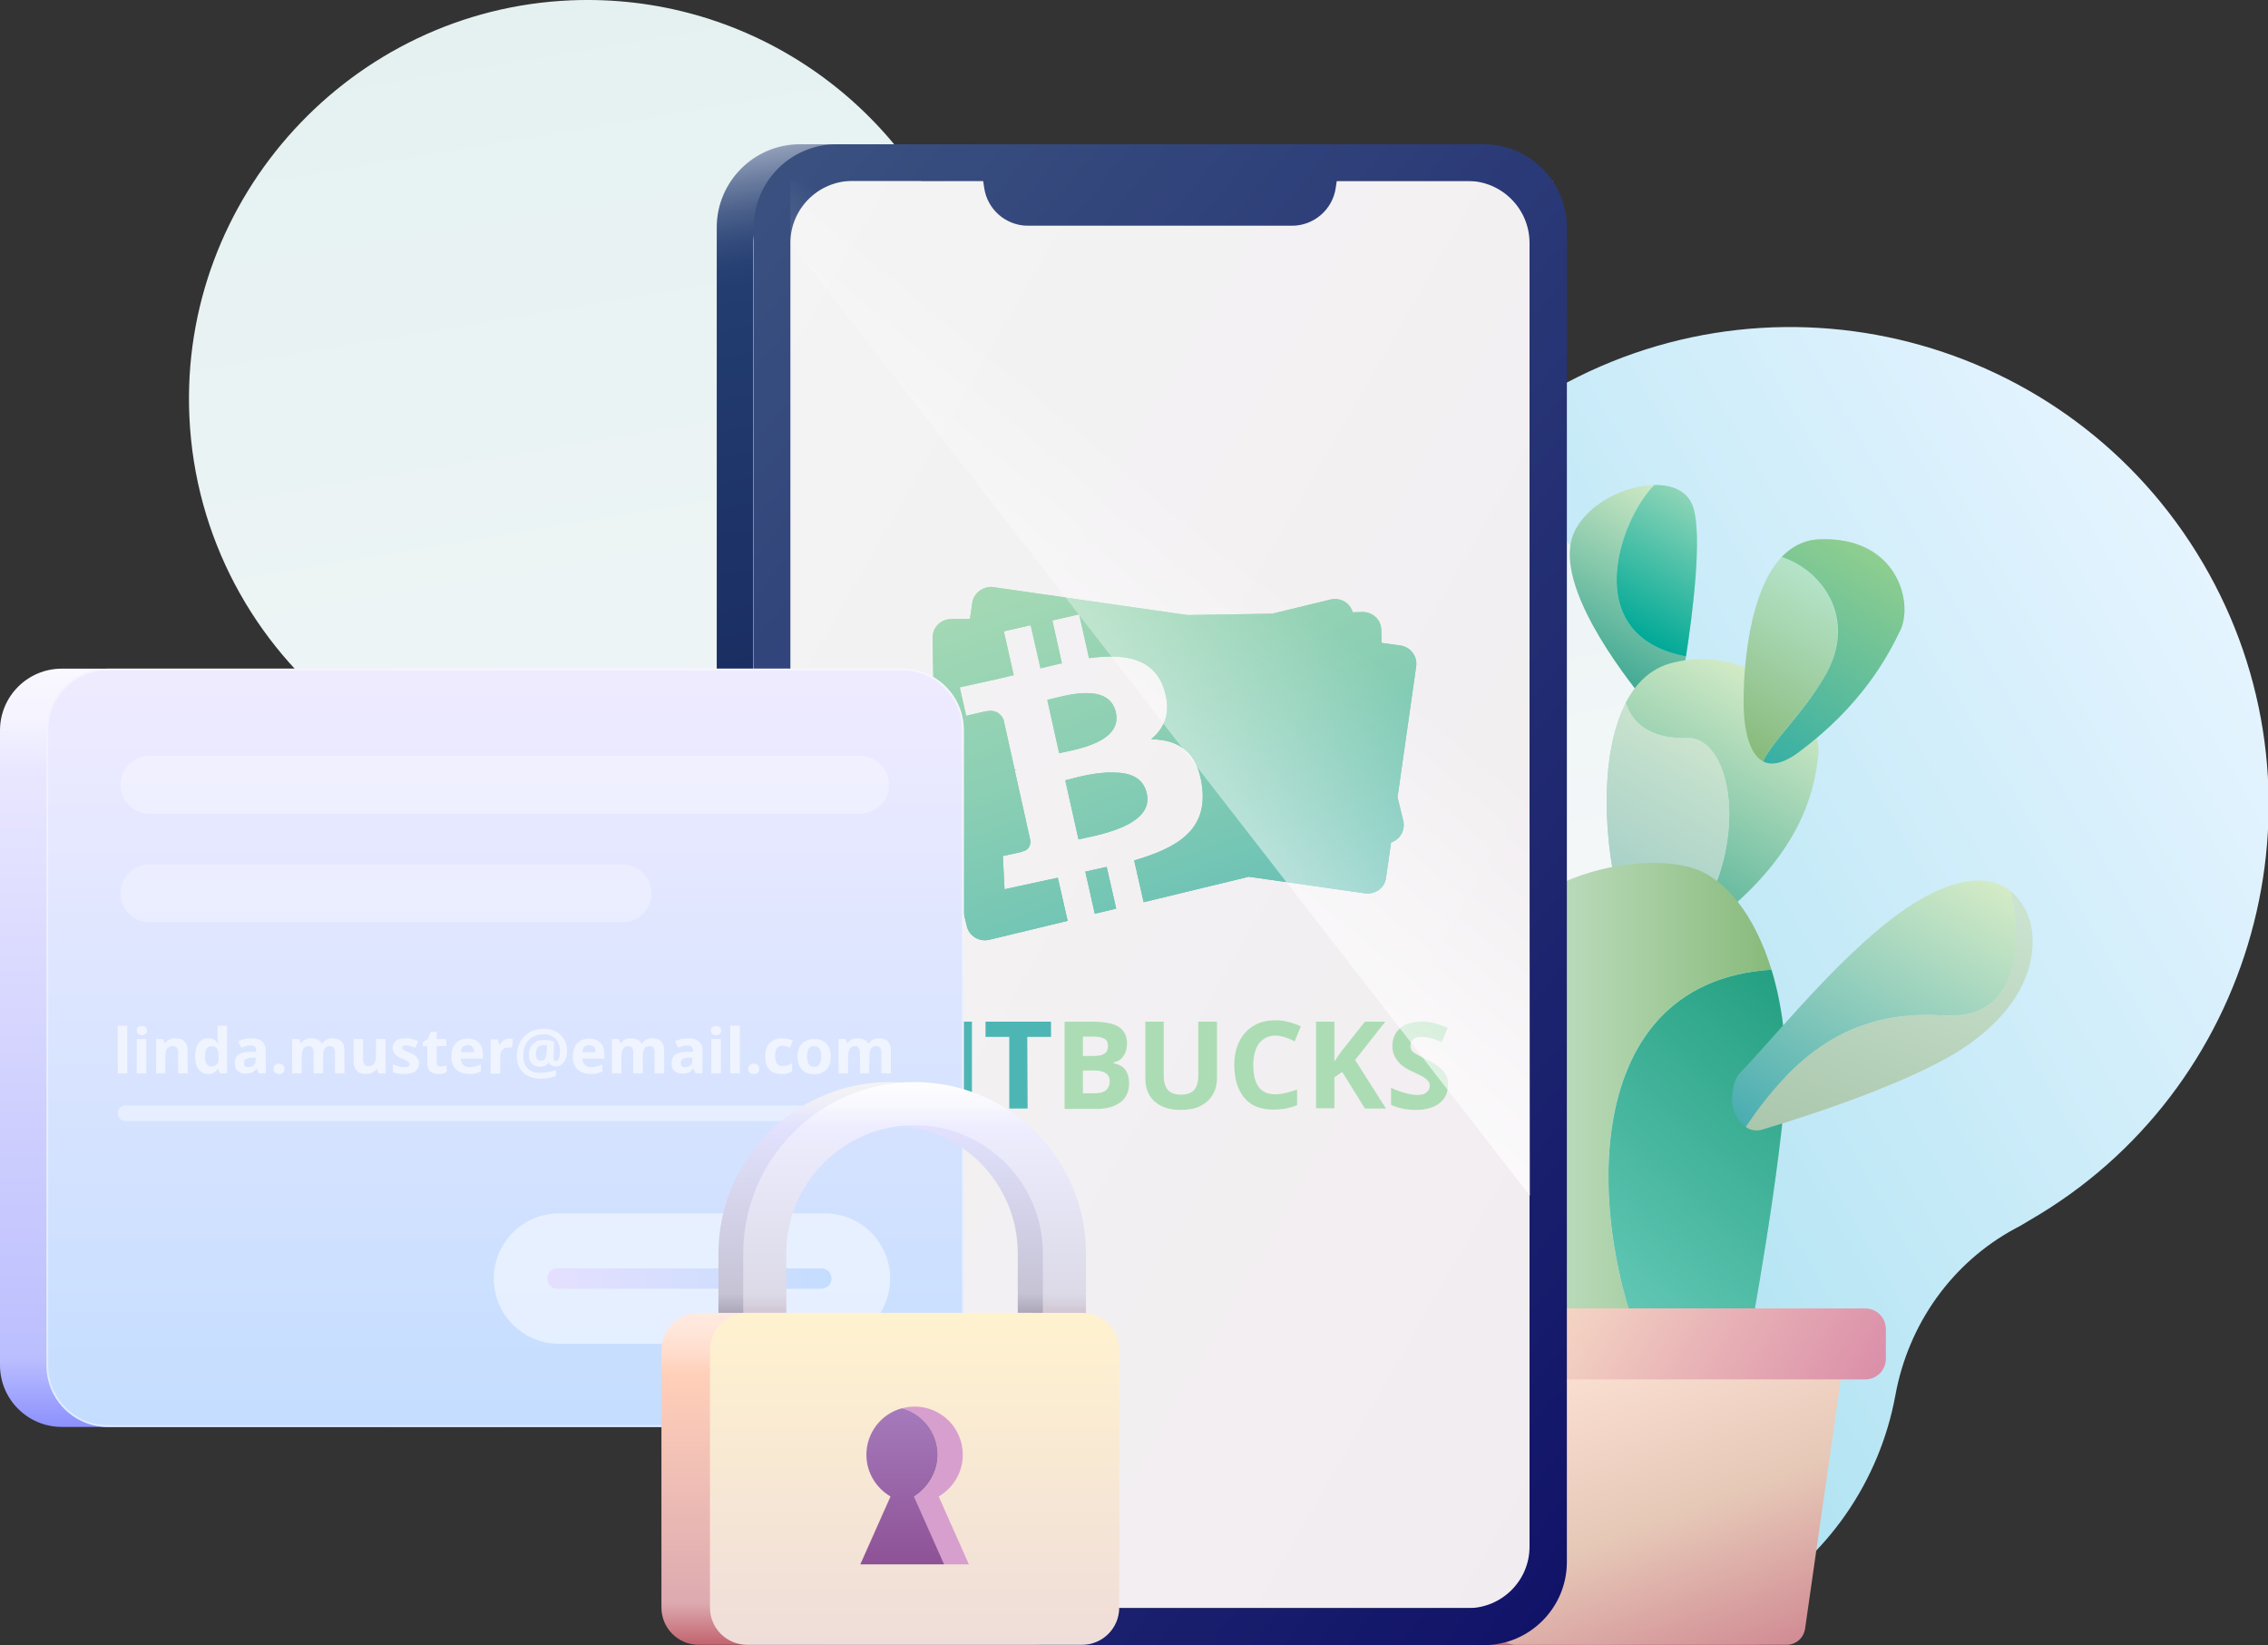 <?xml version="1.0" encoding="utf-8"?>
<!-- Generator: Adobe Illustrator 23.0.2, SVG Export Plug-In . SVG Version: 6.00 Build 0)  -->
<svg version="1.1" id="Ebene_1" xmlns="http://www.w3.org/2000/svg" xmlns:xlink="http://www.w3.org/1999/xlink" x="0px" y="0px"
	 viewBox="0 0 668.3 484.7" style="enable-background:new 0 0 668.3 484.7;" xml:space="preserve">
<rect x="0" y="0" width="668.3" height="484.7" fill="#333333" stroke="none"/>
<style type="text/css">
	.st0{fill:url(#SVGID_1_);}
	.st1{fill:url(#SVGID_2_);}
	.st2{fill:url(#SVGID_3_);}
	.st3{fill:url(#SVGID_4_);}
	.st4{fill:url(#SVGID_5_);}
	.st5{fill:url(#SVGID_6_);}
	.st6{fill:url(#SVGID_7_);}
	.st7{fill:url(#SVGID_8_);}
	.st8{fill:url(#SVGID_9_);}
	.st9{fill:url(#SVGID_10_);}
	.st10{fill:url(#SVGID_11_);}
	.st11{fill:url(#SVGID_12_);}
	.st12{fill:url(#SVGID_13_);}
	.st13{fill:url(#SVGID_14_);}
	.st14{fill:url(#SVGID_15_);}
	.st15{fill:url(#SVGID_16_);}
	.st16{fill:url(#SVGID_17_);}
	.st17{fill:url(#SVGID_18_);}
	.st18{fill:url(#SVGID_19_);}
	.st19{fill:url(#SVGID_20_);}
	.st20{fill:url(#SVGID_21_);}
	.st21{fill:url(#SVGID_22_);}
	.st22{fill:url(#SVGID_23_);}
	.st23{fill:url(#SVGID_24_);}
	.st24{fill:url(#SVGID_25_);}
	.st25{fill:url(#SVGID_26_);}
	.st26{fill:url(#SVGID_27_);}
	.st27{fill:url(#SVGID_28_);}
	.st28{fill:url(#SVGID_29_);}
	.st29{fill:url(#SVGID_30_);}
	.st30{clip-path:url(#SVGID_32_);fill:url(#SVGID_33_);}
	.st31{fill:#4DB6B5;}
	.st32{fill:#ACDCB4;}
	.st33{opacity:0.7;fill:url(#SVGID_34_);enable-background:new    ;}
	.st34{fill:url(#SVGID_35_);}
	.st35{fill:url(#SVGID_36_);}
	.st36{opacity:0.5;}
	.st37{fill:url(#SVGID_37_);}
	.st38{opacity:0.3;fill:#FFFFFF;enable-background:new    ;}
	.st39{opacity:0.6;}
	.st40{fill:#FFFFFF;}
	.st41{opacity:0.5;fill:#FFFFFF;enable-background:new    ;}
	.st42{fill:url(#SVGID_38_);}
	.st43{opacity:0.4;fill:#FFFFFF;enable-background:new    ;}
	.st44{fill:url(#SVGID_39_);}
	.st45{fill:url(#SVGID_40_);}
	.st46{fill:url(#SVGID_41_);}
	.st47{fill:url(#SVGID_42_);}
	.st48{fill:#D79FCE;}
	.st49{fill:url(#SVGID_43_);}
</style>
<g>
	
		<linearGradient id="SVGID_1_" gradientUnits="userSpaceOnUse" x1="-1664.155" y1="-5251.395" x2="-1304.908" y2="-5246.915" gradientTransform="matrix(-0.872 0.489 0.489 0.872 1781.288 5585.794)">
		<stop  offset="0" style="stop-color:#E5F4FF"/>
		<stop  offset="0.511" style="stop-color:#C0E8F6"/>
		<stop  offset="1" style="stop-color:#98DBEC"/>
	</linearGradient>
	<path class="st0" d="M392.2,439.6c24.6,42.9,80,57.8,122.8,33.1c23.7-13.7,38.9-36.6,43.5-61.6c3.8-20.9,16.6-39.1,35.4-49.2
		c1.4-0.7,2.7-1.5,4-2.3c66.5-38.2,90.2-123.5,53-190.6c-37.9-68.4-124.2-92.8-192.3-54.6c-67.9,38.1-92.1,124-54,191.9
		c0.1,0.2,0.2,0.3,0.3,0.5c5.4,9.5,4.1,21.2-3,29.5C377.9,364.5,372.8,405.6,392.2,439.6z"/>
</g>
<g>
	
		<linearGradient id="SVGID_2_" gradientUnits="userSpaceOnUse" x1="-6850.293" y1="-364.488" x2="-6369.33" y2="-300.128" gradientTransform="matrix(-3.270000e-02 -1 -1 3.270000e-02 -262.643 -6370.093)">
		<stop  offset="0" style="stop-color:#FFFCFF"/>
		<stop  offset="0.527" style="stop-color:#EFF5F6"/>
		<stop  offset="0.997" style="stop-color:#E5F1F1"/>
	</linearGradient>
	<path class="st1" d="M168.2,0.1c-64.6,2.7-115.3,58-112.4,122.6c1.6,35.7,19.1,67.1,45.4,87.5c22,17,35.4,42.8,35.7,70.6
		c0,2,0.1,4,0.2,6C141.5,387,226.2,465.8,326.3,463c102.1-2.9,182.4-88.2,179-190.2C502,171,416.9,91.2,315.2,94.6
		c-0.3,0-0.5,0-0.8,0c-14.3,0.5-27.1-8-32.5-21.2C263.9,28.7,219.2-2,168.2,0.1z"/>
</g>
<g>
	<g>
		
			<linearGradient id="SVGID_3_" gradientUnits="userSpaceOnUse" x1="366.33" y1="366.381" x2="380.851" y2="284.026" gradientTransform="matrix(1 0 0 -1 0 526.148)">
			<stop  offset="0" style="stop-color:#BCE3CA"/>
			<stop  offset="5.480000e-02" style="stop-color:#BFE3CB"/>
			<stop  offset="0.644" style="stop-color:#D8E7D8"/>
			<stop  offset="0.997" style="stop-color:#E2E9DD"/>
		</linearGradient>
		<path class="st2" d="M384,199.5c6-14-3.1-22.1-15-25.6c-6.9,4.5-11.7,12.9-10.1,23.7c2.9,19.9,15.6,32.6,26.7,43.7
			c0,0,4.4-1.3,8-4.4C383.9,229.7,377.3,215.3,384,199.5z"/>
		
			<linearGradient id="SVGID_4_" gradientUnits="userSpaceOnUse" x1="398.037" y1="348.946" x2="367.163" y2="295.472" gradientTransform="matrix(1 0 0 -1 0 526.148)">
			<stop  offset="0" style="stop-color:#AAE8D6"/>
			<stop  offset="0.465" style="stop-color:#A3DCD3"/>
			<stop  offset="0.997" style="stop-color:#9DD2D0"/>
		</linearGradient>
		<path class="st3" d="M397.9,229.9c1.6-8.1,3.6-52.8-9.8-58.3c-6.1-2.5-13.4-1.4-19.2,2.4c11.9,3.5,21,11.6,15,25.6
			c-6.7,15.7-0.1,30.1,9.5,37.4C395.6,235.1,397.3,232.8,397.9,229.9z"/>
		
			<linearGradient id="SVGID_5_" gradientUnits="userSpaceOnUse" x1="349.987" y1="345.538" x2="407.946" y2="312.075" gradientTransform="matrix(1 0 0 -1 0 526.148)">
			<stop  offset="0" style="stop-color:#EEF1C3"/>
			<stop  offset="0.286" style="stop-color:#C2D9B6"/>
			<stop  offset="0.601" style="stop-color:#98C2A9"/>
			<stop  offset="0.849" style="stop-color:#7FB4A1"/>
			<stop  offset="0.997" style="stop-color:#75AF9E"/>
		</linearGradient>
		<path class="st4" d="M397.9,229.9c1.6-8.1,3.6-52.8-9.8-58.3c-6.1-2.5-13.4-1.4-19.2,2.4c11.9,3.5,21,11.6,15,25.6
			c-6.7,15.7-0.1,30.1,9.5,37.4C395.6,235.1,397.3,232.8,397.9,229.9z"/>
	</g>
	<g>
		
			<linearGradient id="SVGID_6_" gradientUnits="userSpaceOnUse" x1="498.36" y1="379.625" x2="469.118" y2="328.975" gradientTransform="matrix(1 0 0 -1 0 526.148)">
			<stop  offset="0" style="stop-color:#D4EBC6"/>
			<stop  offset="0.551" style="stop-color:#83C7AA"/>
			<stop  offset="1" style="stop-color:#3EA893"/>
		</linearGradient>
		<path class="st5" d="M487.5,142.9c-8.4,0.1-18.9,5.1-23.2,13c-7.2,13,9.5,37.1,19.7,49.8l11.6-4.9c0,0,0.5-3,1.2-7.5
			C464.7,187.3,477.7,152.6,487.5,142.9z"/>
		
			<linearGradient id="SVGID_7_" gradientUnits="userSpaceOnUse" x1="502.666" y1="377.131" x2="473.424" y2="326.481" gradientTransform="matrix(1 0 0 -1 0 526.148)">
			<stop  offset="0" style="stop-color:#AAE8D6"/>
			<stop  offset="0.465" style="stop-color:#A3DCD3"/>
			<stop  offset="0.997" style="stop-color:#9DD2D0"/>
		</linearGradient>
		<path class="st6" d="M498.9,149.4c-1.5-4.6-6-6.6-11.4-6.5c-9.9,9.7-22.8,44.4,9.3,50.5C498.7,181.2,501.7,157.9,498.9,149.4z"/>
		
			<linearGradient id="SVGID_8_" gradientUnits="userSpaceOnUse" x1="514.024" y1="396.803" x2="481.021" y2="339.64" gradientTransform="matrix(1 0 0 -1 0 526.148)">
			<stop  offset="0" style="stop-color:#D4EBC6"/>
			<stop  offset="0.4" style="stop-color:#82D1B4"/>
			<stop  offset="1" style="stop-color:#00A997"/>
		</linearGradient>
		<path class="st7" d="M498.9,149.4c-1.5-4.6-6-6.6-11.4-6.5c-9.9,9.7-22.8,44.4,9.3,50.5C498.7,181.2,501.7,157.9,498.9,149.4z"/>
	</g>
	<g>
		
			<linearGradient id="SVGID_9_" gradientUnits="userSpaceOnUse" x1="519.525" y1="327.037" x2="476.751" y2="252.95" gradientTransform="matrix(1 0 0 -1 0 526.148)">
			<stop  offset="0" style="stop-color:#D4EBC6"/>
			<stop  offset="0.551" style="stop-color:#83C7AA"/>
			<stop  offset="1" style="stop-color:#3EA893"/>
		</linearGradient>
		<path class="st8" d="M492.7,195.3c-6.3,1.6-10.7,6-13.7,11.8c2.2,7.1,9,10.7,17.9,10.3c14.1-0.6,19.8,34.6-1.3,60
			c2.6-1.1,5.6-2.9,9-5.5c24.8-19.2,29.9-36.8,31.2-49.5C537.2,209.7,516.3,189.2,492.7,195.3z"/>
		
			<linearGradient id="SVGID_10_" gradientUnits="userSpaceOnUse" x1="514.442" y1="329.969" x2="471.668" y2="255.882" gradientTransform="matrix(1 0 0 -1 0 526.148)">
			<stop  offset="0" style="stop-color:#AAE8D6"/>
			<stop  offset="0.465" style="stop-color:#A3DCD3"/>
			<stop  offset="0.997" style="stop-color:#9DD2D0"/>
		</linearGradient>
		<path class="st9" d="M497,217.4c-9,0.4-15.7-3.2-17.9-10.3c-8.4,16.1-6,43.6-2.1,57c0,0,2.2,20.1,18.7,13.3
			C516.7,252.1,511.1,216.8,497,217.4z"/>
		
			<linearGradient id="SVGID_11_" gradientUnits="userSpaceOnUse" x1="509.003" y1="320.548" x2="466.64" y2="247.174" gradientTransform="matrix(1 0 0 -1 0 526.148)">
			<stop  offset="0" style="stop-color:#D9EBD1"/>
			<stop  offset="0.329" style="stop-color:#C0DECC"/>
			<stop  offset="0.747" style="stop-color:#A7D0C8"/>
			<stop  offset="0.997" style="stop-color:#9DCBC6"/>
		</linearGradient>
		<path class="st10" d="M497,217.4c-9,0.4-15.7-3.2-17.9-10.3c-8.4,16.1-6,43.6-2.1,57c0,0,2.2,20.1,18.7,13.3
			C516.7,252.1,511.1,216.8,497,217.4z"/>
	</g>
	<g>
		
			<linearGradient id="SVGID_12_" gradientUnits="userSpaceOnUse" x1="428.357" y1="197.146" x2="521.95" y2="197.146" gradientTransform="matrix(1 0 0 -1 0 526.148)">
			<stop  offset="0" style="stop-color:#D4EBDB"/>
			<stop  offset="0.851" style="stop-color:#94C28A"/>
			<stop  offset="1" style="stop-color:#88BA7B"/>
		</linearGradient>
		<path class="st11" d="M522,285.7c-4.8-15.6-13.3-27.1-23.7-30.1c-18.2-5.2-58.6,3.6-68.1,38.4c-9.5,34.9,19.5,83.4,35,109.1
			l21.7,0.6C467.8,364.4,462.8,289.5,522,285.7z"/>
		
			<linearGradient id="SVGID_13_" gradientUnits="userSpaceOnUse" x1="542.183" y1="245.909" x2="469.687" y2="120.342" gradientTransform="matrix(1 0 0 -1 0 526.148)">
			<stop  offset="0" style="stop-color:#AAE8D6"/>
			<stop  offset="0.465" style="stop-color:#A3DCD3"/>
			<stop  offset="0.997" style="stop-color:#9DD2D0"/>
		</linearGradient>
		<path class="st12" d="M525.7,326c1.4-14.5-0.1-28.5-3.7-40.3c-59.2,3.8-54.2,78.8-35,118.1l26.7,0.7
			C513.6,404.5,522.4,359.6,525.7,326z"/>
		
			<linearGradient id="SVGID_14_" gradientUnits="userSpaceOnUse" x1="548.979" y1="230.783" x2="466.249" y2="132.19" gradientTransform="matrix(1 0 0 -1 0 526.148)">
			<stop  offset="0" style="stop-color:#1F9C7C"/>
			<stop  offset="0.997" style="stop-color:#69CCBB"/>
		</linearGradient>
		<path class="st13" d="M525.7,326c1.4-14.5-0.1-28.5-3.7-40.3c-59.2,3.8-54.2,78.8-35,118.1l26.7,0.7
			C513.6,404.5,522.4,359.6,525.7,326z"/>
	</g>
	<g>
		
			<linearGradient id="SVGID_15_" gradientUnits="userSpaceOnUse" x1="579.545" y1="271.226" x2="525.983" y2="178.454" gradientTransform="matrix(1 0 0 -1 0 526.148)">
			<stop  offset="0" style="stop-color:#D4EBC6"/>
			<stop  offset="0.551" style="stop-color:#83C7BA"/>
			<stop  offset="1" style="stop-color:#3EA8B0"/>
		</linearGradient>
		<path class="st14" d="M514.5,332c13.9-20.6,30.5-34.7,58.1-32.8c21.6,1.5,23.7-19.6,20.1-36.5c-4.7-3.8-12.5-5.3-24.7,1.1
			c-20.3,10.7-42.8,39.3-55,52c-1,1-1.7,2.3-2,3.6C509.8,323.7,510,328.6,514.5,332z"/>
		
			<linearGradient id="SVGID_16_" gradientUnits="userSpaceOnUse" x1="582.99" y1="291.167" x2="539.076" y2="170.512" gradientTransform="matrix(1 0 0 -1 0 526.148)">
			<stop  offset="0" style="stop-color:#D4EBDB"/>
			<stop  offset="1" style="stop-color:#A5C2A6"/>
		</linearGradient>
		<path class="st15" d="M598.7,273.9c-0.4-3.3-2.2-8-6.1-11.2c3.6,17,1.5,38-20.1,36.5c-27.6-1.9-44.2,12.2-58.1,32.8c0,0,0,0,0,0
			c1.4,1.1,3.2,1.3,4.9,0.8c17-5.1,46.8-15.1,60.8-25.1C598.4,294.7,599.7,281,598.7,273.9z"/>
	</g>
	<g>
		
			<linearGradient id="SVGID_17_" gradientUnits="userSpaceOnUse" x1="544.401" y1="367.893" x2="509.565" y2="307.555" gradientTransform="matrix(1 0 0 -1 0 526.148)">
			<stop  offset="0" style="stop-color:#C1EEDD"/>
			<stop  offset="0.834" style="stop-color:#92C38C"/>
			<stop  offset="1" style="stop-color:#88BA7B"/>
		</linearGradient>
		<path class="st16" d="M525,164.1c-11.6,12.2-11.2,41.7-11.2,41.7s-0.7,15.1,5.7,18.5c3.4-6.8,11.2-13.4,18-24.7
			C547.7,182.4,536.7,167.7,525,164.1z"/>
		
			<linearGradient id="SVGID_18_" gradientUnits="userSpaceOnUse" x1="550.294" y1="364.491" x2="515.466" y2="304.167" gradientTransform="matrix(1 0 0 -1 0 526.148)">
			<stop  offset="0" style="stop-color:#AAE8D6"/>
			<stop  offset="0.465" style="stop-color:#A3DCD3"/>
			<stop  offset="0.997" style="stop-color:#9DD2D0"/>
		</linearGradient>
		<path class="st17" d="M530.3,221.4c17.9-13.4,25.7-27.4,29.7-35.8c3.9-8.5-1.3-27.7-24-26.7c-4.5,0.2-8.1,2.2-11,5.2
			c11.8,3.7,22.8,18.3,12.5,35.5c-6.8,11.4-14.6,18-18,24.7C521.9,225.6,525.4,225.1,530.3,221.4z"/>
		
			<linearGradient id="SVGID_19_" gradientUnits="userSpaceOnUse" x1="559.788" y1="380.935" x2="509.253" y2="293.406" gradientTransform="matrix(1 0 0 -1 0 526.148)">
			<stop  offset="0" style="stop-color:#A7D68A"/>
			<stop  offset="0.64" style="stop-color:#56BA9D"/>
			<stop  offset="0.965" style="stop-color:#2BABA7"/>
			<stop  offset="1" style="stop-color:#3EA8B0"/>
		</linearGradient>
		<path class="st18" d="M530.3,221.4c17.9-13.4,25.7-27.4,29.7-35.8c3.9-8.5-1.3-27.7-24-26.7c-4.5,0.2-8.1,2.2-11,5.2
			c11.8,3.7,22.8,18.3,12.5,35.5c-6.8,11.4-14.6,18-18,24.7C521.9,225.6,525.4,225.1,530.3,221.4z"/>
	</g>
	<g>
		
			<linearGradient id="SVGID_20_" gradientUnits="userSpaceOnUse" x1="432.297" y1="288.939" x2="401.32" y2="235.285" gradientTransform="matrix(1 0 0 -1 0 526.148)">
			<stop  offset="0" style="stop-color:#D9EBD1"/>
			<stop  offset="0.329" style="stop-color:#C0DECC"/>
			<stop  offset="0.747" style="stop-color:#A7D0C8"/>
			<stop  offset="0.997" style="stop-color:#9DCBC6"/>
		</linearGradient>
		<path class="st19" d="M404.7,265.5c16.8,8,33.2,8.2,36.7,24.7c-2.2-23.2-11.9-53.1-26.4-62.9c-4.6-3.1-10-3.9-15.1-2.8
			C391.2,239,388.3,257.7,404.7,265.5z"/>
		
			<linearGradient id="SVGID_21_" gradientUnits="userSpaceOnUse" x1="430.652" y1="289.885" x2="399.675" y2="236.231" gradientTransform="matrix(1 0 0 -1 0 526.148)">
			<stop  offset="0" style="stop-color:#AAE8D6"/>
			<stop  offset="0.465" style="stop-color:#A3DCD3"/>
			<stop  offset="0.997" style="stop-color:#9DD2D0"/>
		</linearGradient>
		<path class="st20" d="M378.8,254.2c0.9,21.1,29,41,48.6,51.6c2.9,1.6,6.5,1.5,9.2-0.5c2.8-2.1,5.5-5.9,4.9-13
			c-0.1-0.7-0.1-1.5-0.2-2.2c-3.6-16.5-20-16.7-36.7-24.7c-16.3-7.8-13.5-26.5-4.8-41C388.5,227,378.2,238.8,378.8,254.2z"/>
		
			<linearGradient id="SVGID_22_" gradientUnits="userSpaceOnUse" x1="434.433" y1="296.433" x2="391.422" y2="221.937" gradientTransform="matrix(1 0 0 -1 0 526.148)">
			<stop  offset="0" style="stop-color:#D4EBDB"/>
			<stop  offset="0.551" style="stop-color:#83C7B4"/>
			<stop  offset="1" style="stop-color:#3EA893"/>
		</linearGradient>
		<path class="st21" d="M378.8,254.2c0.9,21.1,29,41,48.6,51.6c2.9,1.6,6.5,1.5,9.2-0.5c2.8-2.1,5.5-5.9,4.9-13
			c-0.1-0.7-0.1-1.5-0.2-2.2c-3.6-16.5-20-16.7-36.7-24.7c-16.3-7.8-13.5-26.5-4.8-41C388.5,227,378.2,238.8,378.8,254.2z"/>
	</g>
	<g>
		
			<linearGradient id="SVGID_23_" gradientUnits="userSpaceOnUse" x1="500.56" y1="35.135" x2="463.255" y2="137.63" gradientTransform="matrix(1 0 0 -1 0 526.148)">
			<stop  offset="0" style="stop-color:#B9505C"/>
			<stop  offset="0.433" style="stop-color:#D79CA3"/>
			<stop  offset="0.966" style="stop-color:#FCC0A4"/>
			<stop  offset="1" style="stop-color:#FFC2A4"/>
		</linearGradient>
		<path class="st22" d="M517.1,484.6h-79.7c-2.8,0-5.1-2-5.5-4.8l-10.9-76h112.5l-10.9,76C522.2,482.6,519.9,484.6,517.1,484.6z"/>
		
			<linearGradient id="SVGID_24_" gradientUnits="userSpaceOnUse" x1="422.815" y1="161.649" x2="531.722" y2="98.771" gradientTransform="matrix(1 0 0 -1 0 526.148)">
			<stop  offset="0" style="stop-color:#FFD4B1"/>
			<stop  offset="1" style="stop-color:#E6CAC4"/>
		</linearGradient>
		<path class="st23" d="M540.3,406.4H414.2c-3.4,0-6.1-2.7-6.1-6.1v-8.7c0-3.4,2.7-6.1,6.1-6.1h126.1c3.4,0,6.1,2.7,6.1,6.1v8.7
			C546.4,403.7,543.7,406.4,540.3,406.4z"/>
	</g>
	<g>
		
			<linearGradient id="SVGID_25_" gradientUnits="userSpaceOnUse" x1="509.859" y1="35.137" x2="472.555" y2="137.63" gradientTransform="matrix(1 0 0 -1 0 526.148)">
			<stop  offset="0" style="stop-color:#D18C94"/>
			<stop  offset="0.433" style="stop-color:#E6C8B7"/>
			<stop  offset="1" style="stop-color:#FFE4D7"/>
		</linearGradient>
		<path class="st24" d="M526.4,484.6h-79.7c-2.8,0-5.1-2-5.5-4.8l-10.9-76h112.5l-10.9,76C531.5,482.6,529.2,484.6,526.4,484.6z"/>
		
			<linearGradient id="SVGID_26_" gradientUnits="userSpaceOnUse" x1="432.114" y1="161.647" x2="541.016" y2="98.772" gradientTransform="matrix(1 0 0 -1 0 526.148)">
			<stop  offset="0" style="stop-color:#FFF2CF"/>
			<stop  offset="0.593" style="stop-color:#E9B5B7"/>
			<stop  offset="1" style="stop-color:#DB8FA9"/>
		</linearGradient>
		<path class="st25" d="M549.6,406.4h-126c-3.4,0-6.1-2.7-6.1-6.1v-8.7c0-3.4,2.7-6.1,6.1-6.1h126c3.4,0,6.1,2.7,6.1,6.1v8.7
			C555.7,403.7,553,406.4,549.6,406.4z"/>
	</g>
</g>
<g>
	
		<linearGradient id="SVGID_27_" gradientUnits="userSpaceOnUse" x1="371.734" y1="31.501" x2="290.246" y2="493.647" gradientTransform="matrix(1 0 0 -1 0 526.148)">
		<stop  offset="0" style="stop-color:#010339"/>
		<stop  offset="0.917" style="stop-color:#233D71"/>
		<stop  offset="0.932" style="stop-color:#284174"/>
		<stop  offset="0.948" style="stop-color:#354D7D"/>
		<stop  offset="0.965" style="stop-color:#4B608B"/>
		<stop  offset="0.982" style="stop-color:#6A7C9F"/>
		<stop  offset="1" style="stop-color:#929FB9"/>
	</linearGradient>
	<path class="st26" d="M211.2,67v393.2c0,13.5,11,24.5,24.5,24.5h190.6c13.5,0,24.5-11,24.5-24.5V67c0-13.5-11-24.5-24.5-24.5H235.7
		C222.2,42.5,211.2,53.5,211.2,67z M421.6,473.8H240.3c-10.1,0-18.3-8.2-18.3-18.3V71.6c0-10.1,8.2-18.3,18.3-18.3h38.5l0.3,2
		c0.9,6.4,6.4,11.2,12.9,11.2h77.9c6.5,0,12-4.8,12.9-11.2l0.3-2h38.5c10.1,0,18.3,8.2,18.3,18.3v383.9
		C439.9,465.6,431.7,473.8,421.6,473.8z"/>
	
		<linearGradient id="SVGID_28_" gradientUnits="userSpaceOnUse" x1="169.923" y1="363.753" x2="520.417" y2="161.395" gradientTransform="matrix(1 0 0 -1 0 526.148)">
		<stop  offset="0" style="stop-color:#F4F4F4"/>
		<stop  offset="1" style="stop-color:#F1ECF0"/>
	</linearGradient>
	<rect x="232.9" y="53.3" class="st27" width="224.6" height="420.5"/>
	
		<linearGradient id="SVGID_29_" gradientUnits="userSpaceOnUse" x1="513.3" y1="118.685" x2="170.34" y2="406.463" gradientTransform="matrix(1 0 0 -1 0 526.148)">
		<stop  offset="0" style="stop-color:#111368"/>
		<stop  offset="1" style="stop-color:#3A5180"/>
	</linearGradient>
	<path class="st28" d="M222.1,67v393.2c0,13.5,11,24.5,24.5,24.5h190.6c13.5,0,24.5-11,24.5-24.5V67c0-13.5-11-24.5-24.5-24.5H246.5
		C233,42.5,222.1,53.5,222.1,67z M432.5,473.8H251.2c-10.1,0-18.3-8.2-18.3-18.3V71.6c0-10.1,8.2-18.3,18.3-18.3h38.5l0.3,2
		c0.9,6.4,6.4,11.2,12.9,11.2h77.8c6.5,0,12-4.8,12.9-11.2l0.3-2h38.5c10.1,0,18.3,8.2,18.3,18.3v383.9
		C450.8,465.6,442.6,473.8,432.5,473.8z"/>
	<g>
		<g>
			<g>
				
					<linearGradient id="SVGID_30_" gradientUnits="userSpaceOnUse" x1="323.905" y1="365.183" x2="366.115" y2="249.212" gradientTransform="matrix(1 0 0 -1 0 526.148)">
					<stop  offset="0" style="stop-color:#ACDCB4"/>
					<stop  offset="0.176" style="stop-color:#A3D8B4"/>
					<stop  offset="0.468" style="stop-color:#89CEB4"/>
					<stop  offset="0.837" style="stop-color:#61BEB5"/>
					<stop  offset="0.994" style="stop-color:#4DB6B5"/>
					<stop  offset="1" style="stop-color:#4DB6B5"/>
				</linearGradient>
				<path id="SVGID_1092_" class="st29" d="M319.8,256.8l2.8,12.4l6.3-1.5l-2.8-12.3C324,255.9,321.9,256.3,319.8,256.8
					 M313.9,229.9l3.9,17.4c5.3-1.2,22.4-3.9,20.1-13.6c-1.1-4.8-5.2-6.1-9.9-6.1C322.7,227.4,316.7,229.2,313.9,229.9 M308.6,206.2
					l3.5,15.7c4.5-1,18.7-3.1,16.7-12c-1-4.5-4.7-5.7-8.7-5.7C315.7,204.2,310.9,205.7,308.6,206.2 M286.5,177.6l-0.7,4.7l-5.7,0.1
					c-3,0.1-5.3,2.5-5.3,5.5l0.3,16.9l-1,0.3c-2.9,0.7-4.6,3.6-4,6.5l5.5,22.7l0.3,16.7c0,2.8,2.3,5.1,5,5.3l4,16.6
					c0.7,2.9,3.6,4.6,6.5,4l23.2-5.6l-2.9-12.7c-1.9,0.4-3.7,0.8-5.6,1.2L296,262l-0.5-9.8c0,0,5.8-1.2,5.7-1.3
					c2.2-0.5,2.5-2.2,2.4-3.3l-4.6-20.7c0.3-0.1,0.6-0.1,0.8-0.2c-0.3,0-0.6,0.1-0.8,0.1l-3.3-14.8c-0.7-1.5-2.1-3.1-5.3-2.4
					c0.1-0.1-5.7,1.3-5.7,1.3l-1.9-8.4l10.9-2.4l0,0c1.6-0.4,3.3-0.8,5-1.2l-2.9-12.9l7.9-1.8l2.9,12.7c2.1-0.5,4.2-1,6.3-1.5
					l-2.8-12.6l7.9-1.8l2.9,12.9c10.4-1.4,19.1-0.1,22.1,9.1c2.2,6.7,0.3,11.4-3.8,14.8c7.9,0.1,13.7,3.5,15,13.8
					c1.7,12.7-6.9,18.1-20,21.9l2.8,12.3l31-7.5l34.3,4.9c2.9,0.4,5.7-1.6,6.1-4.5l1.5-10.5c2.7-0.9,4.2-3.6,3.6-6.4l-1.7-6.9
					l5.5-38.6c0.4-2.9-1.6-5.6-4.5-6.1l-5.7-0.8l-0.1-3.8c0-3-2.5-5.3-5.5-5.3l-2.9,0.1c-0.8-2.8-3.6-4.4-6.4-3.8l-17.3,4.2l-25,0.4
					l-57-8.2c-0.3,0-0.5-0.1-0.8-0.1C289.2,173,286.9,174.9,286.5,177.6"/>
			</g>
			<g>
				<defs>
					<path id="SVGID_31_" d="M319.8,256.8l2.8,12.4l6.3-1.5l-2.8-12.3C324,255.9,321.9,256.3,319.8,256.8 M313.9,229.9l3.9,17.4
						c5.3-1.2,22.4-3.9,20.1-13.6c-1.1-4.8-5.2-6.1-9.9-6.1C322.7,227.4,316.7,229.2,313.9,229.9 M308.6,206.2l3.5,15.7
						c4.5-1,18.7-3.1,16.7-12c-1-4.5-4.7-5.7-8.7-5.7C315.7,204.2,310.9,205.7,308.6,206.2 M286.5,177.6l-0.7,4.7l-5.7,0.1
						c-3,0.1-5.3,2.5-5.3,5.5l0.3,16.9l-1,0.3c-2.9,0.7-4.6,3.6-4,6.5l5.5,22.7l0.3,16.7c0,2.8,2.3,5.1,5,5.3l4,16.6
						c0.7,2.9,3.6,4.6,6.5,4l23.2-5.6l-2.9-12.7c-1.9,0.4-3.7,0.8-5.6,1.2L296,262l-0.5-9.8c0,0,5.8-1.2,5.7-1.3
						c2.2-0.5,2.5-2.2,2.4-3.3l-4.6-20.7c0.3-0.1,0.6-0.1,0.8-0.2c-0.3,0-0.6,0.1-0.8,0.1l-3.3-14.8c-0.7-1.5-2.1-3.1-5.3-2.4
						c0.1-0.1-5.7,1.3-5.7,1.3l-1.9-8.4l10.9-2.4l0,0c1.6-0.4,3.3-0.8,5-1.2l-2.9-12.9l7.9-1.8l2.9,12.7c2.1-0.5,4.2-1,6.3-1.5
						l-2.8-12.6l7.9-1.8l2.9,12.9c10.4-1.4,19.1-0.1,22.1,9.1c2.2,6.7,0.3,11.4-3.8,14.8c7.9,0.1,13.7,3.5,15,13.8
						c1.7,12.7-6.9,18.1-20,21.9l2.8,12.3l31-7.5l34.3,4.9c2.9,0.4,5.7-1.6,6.1-4.5l1.5-10.5c2.7-0.9,4.2-3.6,3.6-6.4l-1.7-6.9
						l5.5-38.6c0.4-2.9-1.6-5.6-4.5-6.1l-5.7-0.8l-0.1-3.8c0-3-2.5-5.3-5.5-5.3l-2.9,0.1c-0.8-2.8-3.6-4.4-6.4-3.8l-17.3,4.2
						l-25,0.4l-57-8.2c-0.3,0-0.5-0.1-0.8-0.1C289.2,173,286.9,174.9,286.5,177.6"/>
				</defs>
				<clipPath id="SVGID_32_">
					<use xlink:href="#SVGID_31_"  style="overflow:visible;"/>
				</clipPath>
				
					<linearGradient id="SVGID_33_" gradientUnits="userSpaceOnUse" x1="310.445" y1="391.721" x2="376.519" y2="210.185" gradientTransform="matrix(1 0 0 -1 0 526.148)">
					<stop  offset="0" style="stop-color:#ACDCB4"/>
					<stop  offset="0.176" style="stop-color:#A3D8B4"/>
					<stop  offset="0.468" style="stop-color:#89CEB4"/>
					<stop  offset="0.837" style="stop-color:#61BEB5"/>
					<stop  offset="0.994" style="stop-color:#4DB6B5"/>
					<stop  offset="1" style="stop-color:#4DB6B5"/>
				</linearGradient>
				<polygon class="st30" points="380.5,108.9 462.6,251.3 306.5,341.4 224.3,199.1 				"/>
			</g>
		</g>
	</g>
	<g>
		<path class="st31" d="M256.9,301h8c3.6,0,6.3,0.5,7.9,1.5s2.5,2.7,2.5,4.9c0,1.5-0.4,2.8-1.1,3.8c-0.7,1-1.7,1.6-2.9,1.8v0.2
			c1.6,0.4,2.8,1,3.5,2c0.7,1,1.1,2.3,1.1,4c0,2.3-0.8,4.2-2.5,5.5s-4,2-6.9,2h-9.6L256.9,301z M262.4,311.1h3.1
			c1.5,0,2.5-0.2,3.2-0.7c0.7-0.5,1-1.2,1-2.3c0-1-0.4-1.7-1.1-2.1c-0.7-0.4-1.9-0.6-3.4-0.6h-2.9L262.4,311.1L262.4,311.1z
			 M262.4,315.4v6.7h3.5c1.5,0,2.6-0.3,3.3-0.9c0.7-0.6,1.1-1.5,1.1-2.6c0-2.1-1.5-3.2-4.6-3.2H262.4L262.4,315.4z"/>
		<path class="st31" d="M281,326.6V301h5.4v25.6H281z"/>
		<path class="st31" d="M302.8,326.6h-5.4v-21.1h-7V301h19.3v4.5h-7L302.8,326.6L302.8,326.6z"/>
	</g>
	<g>
		<path class="st32" d="M313.7,301h8c3.6,0,6.3,0.5,7.9,1.5s2.5,2.7,2.5,4.9c0,1.5-0.4,2.8-1.1,3.8c-0.7,1-1.7,1.6-2.9,1.8v0.2
			c1.6,0.4,2.8,1,3.5,2s1.1,2.3,1.1,4c0,2.3-0.8,4.2-2.5,5.5s-4,2-6.9,2h-9.6L313.7,301L313.7,301z M319.1,311.1h3.2
			c1.5,0,2.5-0.2,3.2-0.7c0.7-0.5,1-1.2,1-2.3c0-1-0.4-1.7-1.1-2.1c-0.7-0.4-1.8-0.6-3.4-0.6h-2.9L319.1,311.1L319.1,311.1z
			 M319.1,315.4v6.7h3.5c1.5,0,2.6-0.3,3.3-0.9c0.7-0.6,1.1-1.5,1.1-2.6c0-2.1-1.5-3.2-4.5-3.2H319.1L319.1,315.4z"/>
		<path class="st32" d="M358.6,301v16.6c0,1.9-0.4,3.5-1.3,5c-0.8,1.4-2.1,2.5-3.7,3.3s-3.5,1.1-5.7,1.1c-3.3,0-5.8-0.8-7.7-2.5
			s-2.7-4-2.7-6.9V301h5.4v15.7c0,2,0.4,3.4,1.2,4.4c0.8,0.9,2.1,1.4,3.9,1.4c1.8,0,3.1-0.5,3.9-1.4c0.8-0.9,1.2-2.4,1.2-4.4V301
			L358.6,301L358.6,301z"/>
		<path class="st32" d="M375.8,305.1c-2,0-3.6,0.8-4.8,2.3c-1.1,1.5-1.7,3.7-1.7,6.4c0,5.7,2.1,8.6,6.4,8.6c1.8,0,4-0.5,6.5-1.4v4.6
			c-2.1,0.9-4.5,1.3-7,1.3c-3.7,0-6.6-1.1-8.5-3.4s-3-5.5-3-9.7c0-2.7,0.5-5,1.5-7s2.4-3.5,4.2-4.6c1.8-1.1,4-1.6,6.4-1.6
			c2.5,0,5,0.6,7.5,1.8l-1.8,4.4c-1-0.5-1.9-0.9-2.9-1.2S376.7,305.1,375.8,305.1z"/>
		<path class="st32" d="M408.4,326.6h-6.2l-6.7-10.8l-2.3,1.6v9.1h-5.4V301h5.4v11.7l2.1-3l6.9-8.7h6l-8.9,11.3L408.4,326.6z"/>
		<path class="st32" d="M426.7,319.5c0,2.3-0.8,4.1-2.5,5.5c-1.7,1.3-4,2-7,2c-2.7,0-5.2-0.5-7.3-1.5v-5c1.7,0.8,3.2,1.3,4.4,1.6
			c1.2,0.3,2.3,0.5,3.3,0.5c1.2,0,2.1-0.2,2.7-0.7c0.6-0.5,1-1.1,1-2c0-0.5-0.1-1-0.4-1.3c-0.3-0.4-0.7-0.8-1.2-1.1
			c-0.5-0.4-1.7-0.9-3.3-1.7c-1.6-0.7-2.7-1.4-3.5-2.1s-1.4-1.5-1.9-2.4c-0.5-0.9-0.7-2-0.7-3.1c0-2.3,0.8-4,2.3-5.3
			c1.5-1.3,3.7-1.9,6.4-1.9c1.3,0,2.6,0.2,3.8,0.5c1.2,0.3,2.5,0.8,3.8,1.3l-1.8,4.2c-1.4-0.6-2.5-1-3.4-1.2s-1.8-0.3-2.6-0.3
			c-1,0-1.8,0.2-2.4,0.7c-0.5,0.5-0.8,1.1-0.8,1.9c0,0.5,0.1,0.9,0.3,1.3c0.2,0.4,0.6,0.7,1.1,1c0.5,0.3,1.6,0.9,3.4,1.8
			c2.4,1.1,4,2.3,4.9,3.4S426.7,317.8,426.7,319.5z"/>
	</g>
	
		<linearGradient id="SVGID_34_" gradientUnits="userSpaceOnUse" x1="313.237" y1="289.279" x2="460.432" y2="464.699" gradientTransform="matrix(1 0 0 -1 0 526.148)">
		<stop  offset="0" style="stop-color:#FFFFFF"/>
		<stop  offset="0.4" style="stop-color:#FFFFFF;stop-opacity:0"/>
	</linearGradient>
	<polygon class="st33" points="232.9,71.6 450.8,352.3 450.8,53.3 232.9,53.3 	"/>
</g>
<g>
	
		<linearGradient id="SVGID_35_" gradientUnits="userSpaceOnUse" x1="136.86" y1="329.184" x2="136.86" y2="105.704" gradientTransform="matrix(1 0 0 -1 0 526.148)">
		<stop  offset="0" style="stop-color:#F9F8FF"/>
		<stop  offset="6.410000e-02" style="stop-color:#F5F4FF"/>
		<stop  offset="0.132" style="stop-color:#E9E7FF"/>
		<stop  offset="0.132" style="stop-color:#E9E7FF"/>
		<stop  offset="0.886" style="stop-color:#BDC0FE"/>
		<stop  offset="0.909" style="stop-color:#BBBEFE"/>
		<stop  offset="1" style="stop-color:#8C91FD"/>
	</linearGradient>
	<path class="st34" d="M255.5,420.4H18.2C8.2,420.4,0,412.3,0,402.2v-187C0,205.1,8.2,197,18.2,197h237.2c10.1,0,18.2,8.2,18.2,18.2
		v187C273.7,412.3,265.6,420.4,255.5,420.4z"/>
	
		<linearGradient id="SVGID_36_" gradientUnits="userSpaceOnUse" x1="148.84" y1="329.194" x2="148.84" y2="105.704" gradientTransform="matrix(1 0 0 -1 0 526.148)">
		<stop  offset="0" style="stop-color:#EFEBFF"/>
		<stop  offset="1" style="stop-color:#C4DDFF"/>
	</linearGradient>
	<path class="st35" d="M265.9,420.4H31.8c-10,0-18.1-8.1-18.1-18.1V215.1c0-10,8.1-18.1,18.1-18.1h234.1c10,0,18.1,8.1,18.1,18.1
		v187.2C284,412.3,275.9,420.4,265.9,420.4z"/>
	<g class="st36">
		
			<linearGradient id="SVGID_37_" gradientUnits="userSpaceOnUse" x1="13.66" y1="217.449" x2="284.02" y2="217.449" gradientTransform="matrix(1 0 0 -1 0 526.148)">
			<stop  offset="0" style="stop-color:#FAFBFF"/>
			<stop  offset="0.994" style="stop-color:#FFFFFF"/>
		</linearGradient>
		<path class="st37" d="M265.9,197.5c9.7,0,17.6,7.9,17.6,17.6v187.2c0,9.7-7.9,17.6-17.6,17.6H31.8c-9.7,0-17.6-7.9-17.6-17.6
			V215.1c0-9.7,7.9-17.6,17.6-17.6L265.9,197.5 M265.9,197H31.8c-10,0-18.1,8.1-18.1,18.1v187.2c0,10,8.1,18.1,18.1,18.1h234.1
			c10,0,18.1-8.1,18.1-18.1V215.1C284,205.1,275.9,197,265.9,197L265.9,197z"/>
	</g>
	<path class="st38" d="M253.5,239.7H44c-4.7,0-8.5-3.8-8.5-8.5l0,0c0-4.7,3.8-8.5,8.5-8.5h209.5c4.7,0,8.5,3.8,8.5,8.5l0,0
		C262,235.9,258.2,239.7,253.5,239.7z"/>
	<path class="st38" d="M183.5,271.7H44c-4.7,0-8.5-3.8-8.5-8.5l0,0c0-4.7,3.8-8.5,8.5-8.5h139.5c4.7,0,8.5,3.8,8.5,8.5l0,0
		C192,267.9,188.2,271.7,183.5,271.7z"/>
	<g class="st39">
		<path class="st40" d="M37.5,316.2h-2.8v-14h2.8V316.2z"/>
		<path class="st40" d="M40.3,303.6c0-0.9,0.5-1.3,1.5-1.3s1.5,0.5,1.5,1.3c0,0.4-0.1,0.8-0.4,1c-0.3,0.2-0.6,0.4-1.1,0.4
			C40.8,304.9,40.3,304.5,40.3,303.6z M43.1,316.2h-2.8v-10.1h2.8V316.2z"/>
		<path class="st40" d="M55.3,316.2h-2.8v-5.9c0-0.7-0.1-1.3-0.4-1.6c-0.3-0.4-0.7-0.5-1.2-0.5c-0.8,0-1.3,0.3-1.7,0.8
			s-0.5,1.4-0.5,2.5v4.7H46v-10.1h2.1l0.4,1.3h0.1c0.3-0.5,0.7-0.9,1.3-1.1c0.5-0.3,1.1-0.4,1.8-0.4c1.2,0,2.1,0.3,2.7,1
			s0.9,1.5,0.9,2.7L55.3,316.2L55.3,316.2z"/>
		<path class="st40" d="M61.3,316.4c-1.2,0-2.1-0.5-2.8-1.4s-1-2.2-1-3.8c0-1.6,0.3-2.9,1-3.9c0.7-0.9,1.6-1.4,2.8-1.4
			c1.3,0,2.2,0.5,2.9,1.5h0.1c-0.1-0.8-0.2-1.4-0.2-2v-3.2h2.8v14h-2.1l-0.5-1.3h-0.1C63.6,315.9,62.6,316.4,61.3,316.4z
			 M62.3,314.2c0.7,0,1.2-0.2,1.6-0.6s0.5-1.1,0.5-2.1v-0.3c0-1.1-0.2-1.9-0.5-2.3c-0.3-0.5-0.9-0.7-1.6-0.7c-0.6,0-1.1,0.3-1.4,0.8
			s-0.5,1.3-0.5,2.3s0.2,1.7,0.5,2.2C61.2,314,61.7,314.2,62.3,314.2z"/>
		<path class="st40" d="M76.2,316.2l-0.5-1.4h-0.1c-0.5,0.6-0.9,1-1.4,1.2c-0.5,0.2-1.1,0.3-1.9,0.3c-1,0-1.7-0.3-2.3-0.8
			s-0.8-1.3-0.8-2.4c0-1.1,0.4-1.9,1.1-2.4s1.9-0.8,3.4-0.8l1.8,0v-0.4c0-1-0.5-1.5-1.6-1.5c-0.8,0-1.8,0.2-2.8,0.7l-0.9-1.9
			c1.2-0.6,2.4-0.9,3.9-0.9c1.4,0,2.4,0.3,3.1,0.9c0.7,0.6,1.1,1.5,1.1,2.7v6.7L76.2,316.2L76.2,316.2z M75.4,311.6l-1.1,0
			c-0.8,0-1.4,0.2-1.8,0.4s-0.6,0.7-0.6,1.2c0,0.8,0.4,1.2,1.3,1.2c0.6,0,1.1-0.2,1.5-0.5s0.6-0.9,0.6-1.5L75.4,311.6L75.4,311.6z"
			/>
		<path class="st40" d="M80.6,314.9c0-0.5,0.1-0.9,0.4-1.1c0.3-0.3,0.7-0.4,1.2-0.4c0.5,0,0.9,0.1,1.2,0.4c0.3,0.3,0.4,0.6,0.4,1.1
			c0,0.5-0.1,0.9-0.4,1.1c-0.3,0.3-0.7,0.4-1.1,0.4c-0.5,0-0.9-0.1-1.2-0.4C80.7,315.8,80.6,315.4,80.6,314.9z"/>
		<path class="st40" d="M95.2,316.2h-2.8v-5.9c0-0.7-0.1-1.3-0.4-1.6c-0.2-0.4-0.6-0.5-1.1-0.5c-0.7,0-1.2,0.3-1.5,0.8
			c-0.3,0.5-0.5,1.4-0.5,2.5v4.7h-2.8v-10.1h2.1l0.4,1.3h0.1c0.3-0.5,0.7-0.8,1.2-1.1c0.5-0.3,1.1-0.4,1.8-0.4
			c1.5,0,2.5,0.5,3.1,1.5h0.2c0.3-0.5,0.7-0.8,1.2-1.1c0.5-0.3,1.1-0.4,1.8-0.4c1.1,0,2,0.3,2.6,0.9s0.9,1.5,0.9,2.8v6.6h-2.8v-5.9
			c0-0.7-0.1-1.3-0.4-1.6c-0.2-0.4-0.6-0.5-1.1-0.5c-0.7,0-1.2,0.2-1.5,0.7c-0.3,0.5-0.5,1.2-0.5,2.3L95.2,316.2L95.2,316.2z"/>
		<path class="st40" d="M111.5,316.2l-0.4-1.3H111c-0.3,0.5-0.7,0.8-1.3,1.1s-1.2,0.4-1.9,0.4c-1.2,0-2.1-0.3-2.7-1
			s-0.9-1.5-0.9-2.7v-6.6h2.8v5.9c0,0.7,0.1,1.3,0.4,1.6c0.3,0.4,0.7,0.5,1.2,0.5c0.8,0,1.3-0.3,1.7-0.8c0.3-0.5,0.5-1.4,0.5-2.5
			v-4.7h2.8v10.1L111.5,316.2L111.5,316.2z"/>
		<path class="st40" d="M123.5,313.2c0,1-0.4,1.8-1.1,2.4c-0.7,0.5-1.8,0.8-3.2,0.8c-0.7,0-1.4,0-1.9-0.1c-0.5-0.1-1-0.2-1.5-0.4
			v-2.3c0.5,0.2,1.1,0.4,1.7,0.6s1.2,0.2,1.7,0.2c1,0,1.5-0.3,1.5-0.9c0-0.2-0.1-0.4-0.2-0.5c-0.1-0.1-0.4-0.3-0.7-0.5
			c-0.3-0.2-0.8-0.4-1.3-0.6c-0.8-0.3-1.3-0.6-1.7-0.9c-0.4-0.3-0.6-0.6-0.8-1c-0.2-0.4-0.3-0.8-0.3-1.3c0-0.9,0.4-1.6,1-2.1
			s1.7-0.7,3-0.7c1.2,0,2.4,0.3,3.5,0.8l-0.8,2c-0.5-0.2-1-0.4-1.4-0.5c-0.4-0.1-0.9-0.2-1.3-0.2c-0.8,0-1.2,0.2-1.2,0.7
			c0,0.3,0.1,0.5,0.4,0.6c0.3,0.2,0.8,0.5,1.7,0.8c0.8,0.3,1.4,0.6,1.7,0.9c0.4,0.3,0.6,0.6,0.8,1
			C123.4,312.3,123.5,312.7,123.5,313.2z"/>
		<path class="st40" d="M129.9,314.2c0.5,0,1.1-0.1,1.7-0.3v2c-0.7,0.3-1.5,0.5-2.5,0.5c-1.1,0-1.9-0.3-2.4-0.8s-0.8-1.4-0.8-2.5
			v-4.9h-1.3v-1.2l1.5-0.9l0.8-2.1h1.8v2.1h2.8v2.1h-2.8v4.9c0,0.4,0.1,0.7,0.3,0.9C129.2,314.1,129.5,314.2,129.9,314.2z"/>
		<path class="st40" d="M138.2,316.4c-1.6,0-2.9-0.5-3.8-1.3c-0.9-0.9-1.4-2.2-1.4-3.8c0-1.7,0.4-3,1.3-3.9c0.8-0.9,2-1.4,3.5-1.4
			c1.4,0,2.5,0.4,3.3,1.2s1.2,1.9,1.2,3.4v1.3h-6.5c0,0.8,0.3,1.4,0.7,1.8c0.4,0.4,1,0.7,1.8,0.7c0.6,0,1.2-0.1,1.7-0.2
			s1.1-0.3,1.7-0.6v2.1c-0.5,0.2-1,0.4-1.5,0.5C139.7,316.4,139,316.4,138.2,316.4z M137.8,307.9c-0.6,0-1,0.2-1.4,0.5
			s-0.5,0.9-0.6,1.6h3.9c0-0.7-0.2-1.2-0.5-1.6C138.9,308.1,138.4,307.9,137.8,307.9z"/>
		<path class="st40" d="M150.2,306c0.4,0,0.7,0,0.9,0.1l-0.2,2.6c-0.2-0.1-0.5-0.1-0.8-0.1c-0.9,0-1.6,0.2-2,0.7
			c-0.5,0.5-0.7,1.1-0.7,1.9v5.1h-2.8v-10.1h2.1l0.4,1.7h0.1c0.3-0.6,0.7-1,1.3-1.4C149,306.1,149.5,306,150.2,306z"/>
		<path class="st40" d="M167.1,309.5c0,0.9-0.1,1.7-0.4,2.4c-0.3,0.7-0.7,1.3-1.2,1.7s-1.1,0.6-1.8,0.6c-0.5,0-0.8-0.1-1.2-0.3
			c-0.3-0.2-0.6-0.5-0.7-0.8h-0.1c-0.6,0.8-1.5,1.2-2.5,1.2c-1.1,0-1.9-0.3-2.5-1c-0.6-0.6-0.9-1.5-0.9-2.6c0-1.3,0.4-2.3,1.2-3.1
			c0.8-0.8,1.9-1.2,3.1-1.2c0.5,0,1.1,0,1.7,0.1s1.1,0.2,1.5,0.4l-0.2,4.4c0,0.8,0.2,1.3,0.7,1.3c0.4,0,0.7-0.3,0.9-0.8
			s0.3-1.3,0.3-2.2c0-1-0.2-1.8-0.6-2.6s-1-1.3-1.7-1.7s-1.6-0.6-2.5-0.6c-1.2,0-2.3,0.3-3.2,0.8c-0.9,0.5-1.6,1.2-2.1,2.2
			s-0.7,2-0.7,3.3c0,1.7,0.4,2.9,1.3,3.8c0.9,0.9,2.2,1.3,3.9,1.3c0.6,0,1.3-0.1,2.1-0.2c0.8-0.1,1.5-0.4,2.3-0.6v1.7
			c-1.3,0.5-2.7,0.8-4.3,0.8c-2.3,0-4.1-0.6-5.3-1.8c-1.3-1.2-1.9-2.9-1.9-5c0-1.5,0.3-2.8,1-4c0.6-1.2,1.6-2.2,2.8-2.9s2.6-1,4.2-1
			c1.3,0,2.5,0.3,3.5,0.8s1.8,1.3,2.4,2.3C166.8,307,167.1,308.2,167.1,309.5z M157.9,310.6c0,1.3,0.5,1.9,1.5,1.9
			c0.5,0,1-0.2,1.2-0.6s0.5-1,0.5-1.9l0.1-2c-0.3-0.1-0.6-0.1-1-0.1c-0.8,0-1.3,0.2-1.8,0.7C158.1,309.1,157.9,309.8,157.9,310.6z"
			/>
		<path class="st40" d="M174,316.4c-1.6,0-2.9-0.5-3.8-1.3c-0.9-0.9-1.4-2.2-1.4-3.8c0-1.7,0.4-3,1.3-3.9c0.8-0.9,2-1.4,3.5-1.4
			c1.4,0,2.5,0.4,3.3,1.2s1.2,1.9,1.2,3.4v1.3h-6.5c0,0.8,0.3,1.4,0.7,1.8c0.4,0.4,1,0.7,1.8,0.7c0.6,0,1.2-0.1,1.7-0.2
			s1.1-0.3,1.7-0.6v2.1c-0.5,0.2-1,0.4-1.5,0.5C175.5,316.4,174.8,316.4,174,316.4z M173.6,307.9c-0.6,0-1,0.2-1.4,0.5
			s-0.5,0.9-0.6,1.6h3.9c0-0.7-0.2-1.2-0.5-1.6C174.7,308.1,174.2,307.9,173.6,307.9z"/>
		<path class="st40" d="M189.4,316.2h-2.8v-5.9c0-0.7-0.1-1.3-0.4-1.6c-0.2-0.4-0.6-0.5-1.1-0.5c-0.7,0-1.2,0.3-1.5,0.8
			c-0.3,0.5-0.5,1.4-0.5,2.5v4.7h-2.8v-10.1h2.1l0.4,1.3h0.1c0.3-0.5,0.7-0.8,1.2-1.1c0.5-0.3,1.1-0.4,1.8-0.4
			c1.5,0,2.5,0.5,3.1,1.5h0.2c0.3-0.5,0.7-0.8,1.2-1.1c0.5-0.3,1.1-0.4,1.8-0.4c1.1,0,2,0.3,2.6,0.9s0.9,1.5,0.9,2.8v6.6h-2.8v-5.9
			c0-0.7-0.1-1.3-0.4-1.6c-0.2-0.4-0.6-0.5-1.1-0.5c-0.7,0-1.2,0.2-1.5,0.7c-0.3,0.5-0.5,1.2-0.5,2.3L189.4,316.2L189.4,316.2z"/>
		<path class="st40" d="M204.9,316.2l-0.5-1.4h-0.1c-0.5,0.6-0.9,1-1.4,1.2s-1.1,0.3-1.9,0.3c-1,0-1.7-0.3-2.3-0.8s-0.8-1.3-0.8-2.4
			c0-1.1,0.4-1.9,1.1-2.4s1.9-0.8,3.4-0.8l1.8,0v-0.4c0-1-0.5-1.5-1.6-1.5c-0.8,0-1.8,0.2-2.8,0.7l-0.9-1.9c1.2-0.6,2.4-0.9,3.9-0.9
			c1.4,0,2.4,0.3,3.1,0.9c0.7,0.6,1.1,1.5,1.1,2.7v6.7L204.9,316.2L204.9,316.2z M204.1,311.6l-1.1,0c-0.8,0-1.4,0.2-1.8,0.4
			s-0.6,0.7-0.6,1.2c0,0.8,0.4,1.2,1.3,1.2c0.6,0,1.1-0.2,1.5-0.5s0.6-0.9,0.6-1.5V311.6z"/>
		<path class="st40" d="M209.5,303.6c0-0.9,0.5-1.3,1.5-1.3s1.5,0.5,1.5,1.3c0,0.4-0.1,0.8-0.4,1c-0.3,0.2-0.6,0.4-1.1,0.4
			C210,304.9,209.5,304.5,209.5,303.6z M212.4,316.2h-2.8v-10.1h2.8V316.2z"/>
		<path class="st40" d="M218,316.2h-2.8v-14h2.8V316.2z"/>
		<path class="st40" d="M220.5,314.9c0-0.5,0.1-0.9,0.4-1.1c0.3-0.3,0.7-0.4,1.2-0.4c0.5,0,0.9,0.1,1.2,0.4c0.3,0.3,0.4,0.6,0.4,1.1
			c0,0.5-0.1,0.9-0.4,1.1c-0.3,0.3-0.7,0.4-1.1,0.4c-0.5,0-0.9-0.1-1.2-0.4C220.6,315.8,220.5,315.4,220.5,314.9z"/>
		<path class="st40" d="M230.2,316.4c-3.1,0-4.7-1.7-4.7-5.2c0-1.7,0.4-3,1.3-3.9c0.9-0.9,2.1-1.4,3.7-1.4c1.2,0,2.2,0.2,3.1,0.7
			l-0.8,2.1c-0.4-0.2-0.8-0.3-1.2-0.4s-0.8-0.2-1.1-0.2c-1.4,0-2.1,1-2.1,3c0,2,0.7,3,2.1,3c0.5,0,1-0.1,1.5-0.2
			c0.5-0.1,0.9-0.4,1.4-0.7v2.4c-0.4,0.3-0.9,0.5-1.4,0.6C231.5,316.4,230.9,316.4,230.2,316.4z"/>
		<path class="st40" d="M244.8,311.2c0,1.6-0.4,2.9-1.3,3.9c-0.9,0.9-2.1,1.4-3.6,1.4c-1,0-1.8-0.2-2.6-0.6c-0.7-0.4-1.3-1-1.7-1.8
			c-0.4-0.8-0.6-1.7-0.6-2.8c0-1.6,0.4-2.9,1.3-3.8c0.9-0.9,2.1-1.4,3.6-1.4c1,0,1.8,0.2,2.6,0.6s1.3,1,1.7,1.8
			C244.6,309.2,244.8,310.1,244.8,311.2z M237.8,311.2c0,1,0.2,1.8,0.5,2.3s0.9,0.8,1.6,0.8c0.7,0,1.3-0.3,1.6-0.8
			c0.3-0.5,0.5-1.3,0.5-2.3c0-1-0.2-1.7-0.5-2.2c-0.3-0.5-0.9-0.8-1.6-0.8s-1.3,0.3-1.6,0.7C238,309.4,237.8,310.2,237.8,311.2z"/>
		<path class="st40" d="M256.1,316.2h-2.7v-5.9c0-0.7-0.1-1.3-0.4-1.6c-0.2-0.4-0.6-0.5-1.1-0.5c-0.7,0-1.2,0.3-1.5,0.8
			c-0.3,0.5-0.5,1.4-0.5,2.5v4.7h-2.8v-10.1h2.1l0.4,1.3h0.1c0.3-0.5,0.7-0.8,1.2-1.1c0.5-0.3,1.1-0.4,1.8-0.4
			c1.5,0,2.5,0.5,3.1,1.5h0.2c0.3-0.5,0.7-0.8,1.2-1.1c0.5-0.3,1.1-0.4,1.8-0.4c1.1,0,2,0.3,2.6,0.9c0.6,0.6,0.9,1.5,0.9,2.8v6.6
			h-2.8v-5.9c0-0.7-0.1-1.3-0.4-1.6c-0.2-0.4-0.6-0.5-1.1-0.5c-0.7,0-1.2,0.2-1.5,0.7s-0.5,1.2-0.5,2.3L256.1,316.2L256.1,316.2z"/>
	</g>
	<path class="st41" d="M164.7,395.9h78.4c10.6,0,19.2-8.6,19.2-19.2l0,0c0-10.6-8.6-19.2-19.2-19.2h-78.4
		c-10.6,0-19.2,8.6-19.2,19.2l0,0C145.5,387.3,154.1,395.9,164.7,395.9z"/>
	<g>
		
			<linearGradient id="SVGID_38_" gradientUnits="userSpaceOnUse" x1="161.31" y1="149.424" x2="244.98" y2="149.424" gradientTransform="matrix(1 0 0 -1 0 526.148)">
			<stop  offset="0" style="stop-color:#E5DFFF"/>
			<stop  offset="1" style="stop-color:#C4DDFF"/>
		</linearGradient>
		<path class="st42" d="M242,379.7h-77.7c-1.7,0-3-1.3-3-3s1.3-3,3-3H242c1.7,0,3,1.3,3,3S243.6,379.7,242,379.7z"/>
	</g>
	<path class="st43" d="M260.1,330.3H37c-1.3,0-2.3-1-2.3-2.3l0,0c0-1.3,1-2.3,2.3-2.3h223c1.3,0,2.3,1,2.3,2.3l0,0
		C262.4,329.3,261.3,330.3,260.1,330.3z"/>
</g>
<g>
	<g>
		
			<linearGradient id="SVGID_39_" gradientUnits="userSpaceOnUse" x1="262.02" y1="135.894" x2="262.02" y2="207.394" gradientTransform="matrix(1 0 0 -1 0 526.148)">
			<stop  offset="0" style="stop-color:#9B93A7"/>
			<stop  offset="0.127" style="stop-color:#C6C3D4"/>
			<stop  offset="0.733" style="stop-color:#DEDEF9"/>
			<stop  offset="0.816" style="stop-color:#E2E2FF"/>
			<stop  offset="0.909" style="stop-color:#EEEEF8"/>
			<stop  offset="1" style="stop-color:#F4F4F4"/>
		</linearGradient>
		<path class="st44" d="M312.5,390.3h-12.6v-21c0-20.9-17-37.8-37.8-37.8c-20.9,0-37.8,17-37.8,37.8v21h-12.6v-21
			c0-27.8,22.6-50.5,50.5-50.5c27.8,0,50.5,22.6,50.5,50.5V390.3z"/>
	</g>
	<g>
		
			<linearGradient id="SVGID_40_" gradientUnits="userSpaceOnUse" x1="269.46" y1="135.894" x2="269.46" y2="207.394" gradientTransform="matrix(1 0 0 -1 0 526.148)">
			<stop  offset="0" style="stop-color:#CBBAC7"/>
			<stop  offset="0.127" style="stop-color:#DCDAE7"/>
			<stop  offset="0.816" style="stop-color:#EDEDFF"/>
			<stop  offset="0.906" style="stop-color:#F8F8FE"/>
			<stop  offset="1" style="stop-color:#FEFEFE"/>
		</linearGradient>
		<path class="st45" d="M320,390.3h-12.7v-21c0-20.9-17-37.8-37.8-37.8c-20.9,0-37.8,17-37.8,37.8v21H219v-21
			c0-27.8,22.6-50.5,50.5-50.5c27.8,0,50.5,22.6,50.5,50.5V390.3z"/>
	</g>
	
		<linearGradient id="SVGID_41_" gradientUnits="userSpaceOnUse" x1="255.235" y1="41.484" x2="255.235" y2="139.384" gradientTransform="matrix(1 0 0 -1 0 526.148)">
		<stop  offset="0" style="stop-color:#C1636E"/>
		<stop  offset="0.127" style="stop-color:#DDAAB0"/>
		<stop  offset="0.807" style="stop-color:#FFCFB9"/>
		<stop  offset="0.816" style="stop-color:#FFD0B9"/>
		<stop  offset="0.871" style="stop-color:#FFDBCA"/>
		<stop  offset="0.944" style="stop-color:#FFE6DA"/>
		<stop  offset="1" style="stop-color:#FFEAE0"/>
	</linearGradient>
	<path class="st46" d="M304.5,386.8h-98.6c-6.1,0-11,4.9-11,11v75.8c0,6.1,4.9,11,11,11h98.6c6.1,0,11-4.9,11-11v-75.8
		C315.6,391.7,310.6,386.8,304.5,386.8z"/>
	
		<linearGradient id="SVGID_42_" gradientUnits="userSpaceOnUse" x1="269.475" y1="41.484" x2="269.475" y2="139.384" gradientTransform="matrix(1 0 0 -1 0 526.148)">
		<stop  offset="0" style="stop-color:#EFDDD9"/>
		<stop  offset="1" style="stop-color:#FFF2CF"/>
	</linearGradient>
	<path class="st47" d="M318.8,386.8h-98.6c-6.1,0-11,4.9-11,11v75.8c0,6.1,4.9,11,11,11h98.6c6.1,0,11-4.9,11-11v-75.8
		C329.8,391.7,324.9,386.8,318.8,386.8z"/>
	<g>
		<path class="st48" d="M276.6,440.9c4.2-2.5,7.1-7,7.1-12.3c0-7.9-6.4-14.2-14.2-14.2c-1.3,0-2.5,0.2-3.7,0.5
			c6.1,1.6,10.5,7.2,10.5,13.7c0,5.3-2.8,9.8-7.1,12.3l8.9,20h7.4L276.6,440.9z"/>
		
			<linearGradient id="SVGID_43_" gradientUnits="userSpaceOnUse" x1="265.725" y1="65.294" x2="265.725" y2="111.284" gradientTransform="matrix(1 0 0 -1 0 526.148)">
			<stop  offset="0" style="stop-color:#8E5296"/>
			<stop  offset="1" style="stop-color:#A57ABB"/>
		</linearGradient>
		<path class="st49" d="M276.3,428.6c0-6.6-4.5-12.1-10.5-13.7c-6.1,1.6-10.5,7.2-10.5,13.7c0,5.3,2.9,9.8,7.1,12.3l-8.9,20h24.7
			l-8.9-20C273.4,438.4,276.3,433.8,276.3,428.6z"/>
	</g>
</g>
</svg>
